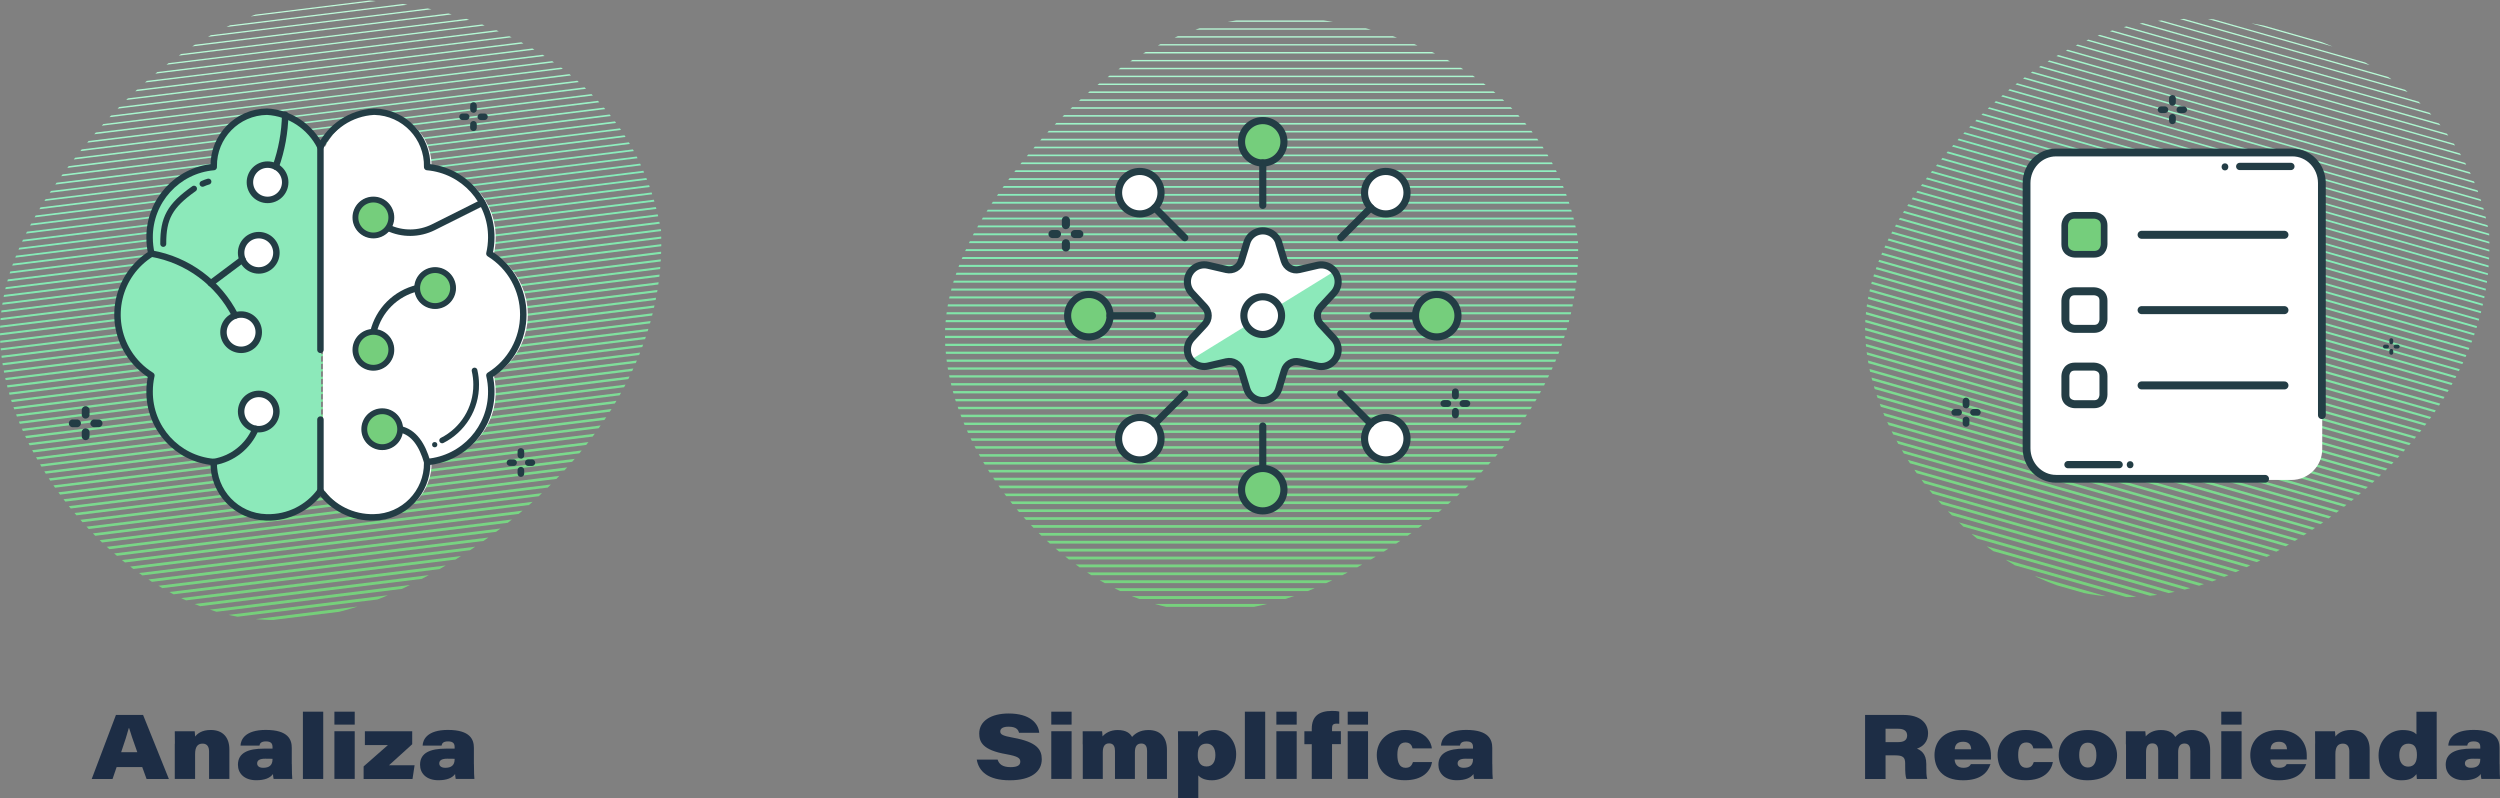 <?xml version="1.0" encoding="UTF-8"?><svg id="Layer_2" xmlns="http://www.w3.org/2000/svg" xmlns:xlink="http://www.w3.org/1999/xlink" viewBox="0 0 494.47 157.85"><rect x="0" y="0" width="494.47" height="157.85" fill="#808080" stroke="none"/><defs><style>.cls-1{stroke-width:1.41px;}.cls-1,.cls-2,.cls-3,.cls-4,.cls-5,.cls-6,.cls-7,.cls-8,.cls-9,.cls-10,.cls-11,.cls-12,.cls-13,.cls-14,.cls-15,.cls-16,.cls-17,.cls-18,.cls-19,.cls-20,.cls-21,.cls-22,.cls-23,.cls-24,.cls-25,.cls-26,.cls-27,.cls-28,.cls-29,.cls-30,.cls-31,.cls-32,.cls-33,.cls-34,.cls-35,.cls-36,.cls-37,.cls-38,.cls-39,.cls-40,.cls-41,.cls-42,.cls-43,.cls-44,.cls-45,.cls-46,.cls-47,.cls-48,.cls-49,.cls-50,.cls-51,.cls-52,.cls-53,.cls-54,.cls-55,.cls-56,.cls-57,.cls-58,.cls-59,.cls-60,.cls-61,.cls-62,.cls-63,.cls-64,.cls-65,.cls-66,.cls-67,.cls-68,.cls-69,.cls-70,.cls-71,.cls-72,.cls-73,.cls-74,.cls-75,.cls-76,.cls-77,.cls-78,.cls-79,.cls-80,.cls-81,.cls-82,.cls-83,.cls-84,.cls-85,.cls-86,.cls-87,.cls-88,.cls-89,.cls-90,.cls-91,.cls-92,.cls-93,.cls-94,.cls-95,.cls-96,.cls-97,.cls-98,.cls-99,.cls-100,.cls-101,.cls-102,.cls-103,.cls-104,.cls-105,.cls-106,.cls-107,.cls-108,.cls-109,.cls-110,.cls-111,.cls-112,.cls-113,.cls-114,.cls-115,.cls-116,.cls-117,.cls-118,.cls-119,.cls-120,.cls-121,.cls-122,.cls-123,.cls-124,.cls-125,.cls-126,.cls-127,.cls-128,.cls-129,.cls-130,.cls-131,.cls-132,.cls-133,.cls-134,.cls-135,.cls-136,.cls-137,.cls-138,.cls-139,.cls-140,.cls-141,.cls-142,.cls-143,.cls-144,.cls-145,.cls-146,.cls-147,.cls-148,.cls-149,.cls-150,.cls-151,.cls-152,.cls-153,.cls-154,.cls-155,.cls-156,.cls-157,.cls-158,.cls-159,.cls-160,.cls-161,.cls-162,.cls-163,.cls-164,.cls-165,.cls-166,.cls-167,.cls-168,.cls-169,.cls-170,.cls-171,.cls-172,.cls-173,.cls-174,.cls-175,.cls-176,.cls-177,.cls-178,.cls-179,.cls-180,.cls-181,.cls-182,.cls-183,.cls-184,.cls-185,.cls-186,.cls-187,.cls-188,.cls-189,.cls-190,.cls-191,.cls-192,.cls-193,.cls-194,.cls-195,.cls-196,.cls-197,.cls-198,.cls-199,.cls-200,.cls-201,.cls-202,.cls-203,.cls-204,.cls-205,.cls-206,.cls-207,.cls-208,.cls-209,.cls-210,.cls-211,.cls-212,.cls-213,.cls-214,.cls-215,.cls-216,.cls-217,.cls-218,.cls-219,.cls-220,.cls-221,.cls-222,.cls-223,.cls-224,.cls-225,.cls-226,.cls-227,.cls-228,.cls-229,.cls-230,.cls-231,.cls-232,.cls-233,.cls-234,.cls-235,.cls-236,.cls-237,.cls-238,.cls-239,.cls-240,.cls-241,.cls-242,.cls-243,.cls-244,.cls-245,.cls-246,.cls-247,.cls-248,.cls-249,.cls-250,.cls-251,.cls-252,.cls-253,.cls-254{fill:none;}.cls-1,.cls-39,.cls-45,.cls-255,.cls-256,.cls-78,.cls-92,.cls-112,.cls-257,.cls-227{stroke:#233d45;}.cls-1,.cls-39,.cls-45,.cls-78,.cls-92,.cls-112,.cls-227{stroke-linecap:round;stroke-linejoin:round;}.cls-2{stroke-width:.37px;}.cls-2,.cls-3,.cls-4,.cls-5,.cls-6,.cls-7,.cls-8,.cls-9,.cls-10,.cls-11,.cls-12,.cls-13,.cls-14,.cls-15,.cls-16,.cls-17,.cls-18,.cls-19,.cls-20,.cls-21,.cls-22,.cls-23,.cls-24,.cls-25,.cls-26,.cls-27,.cls-28,.cls-29,.cls-30,.cls-31,.cls-32,.cls-33,.cls-34,.cls-35,.cls-36,.cls-37,.cls-38,.cls-40,.cls-41,.cls-42,.cls-43,.cls-44,.cls-47,.cls-48,.cls-49,.cls-50,.cls-51,.cls-52,.cls-53,.cls-54,.cls-55,.cls-56,.cls-57,.cls-58,.cls-59,.cls-60,.cls-61,.cls-62,.cls-63,.cls-64,.cls-65,.cls-255,.cls-66,.cls-67,.cls-68,.cls-69,.cls-70,.cls-71,.cls-256,.cls-72,.cls-73,.cls-74,.cls-75,.cls-76,.cls-77,.cls-79,.cls-80,.cls-81,.cls-82,.cls-83,.cls-84,.cls-85,.cls-86,.cls-87,.cls-88,.cls-89,.cls-90,.cls-91,.cls-93,.cls-94,.cls-95,.cls-96,.cls-97,.cls-98,.cls-99,.cls-100,.cls-101,.cls-102,.cls-103,.cls-104,.cls-105,.cls-106,.cls-107,.cls-108,.cls-109,.cls-110,.cls-111,.cls-113,.cls-114,.cls-115,.cls-116,.cls-117,.cls-118,.cls-119,.cls-120,.cls-121,.cls-122,.cls-123,.cls-124,.cls-125,.cls-126,.cls-127,.cls-128,.cls-129,.cls-130,.cls-131,.cls-132,.cls-133,.cls-134,.cls-135,.cls-136,.cls-137,.cls-138,.cls-139,.cls-140,.cls-141,.cls-142,.cls-143,.cls-144,.cls-145,.cls-146,.cls-147,.cls-148,.cls-149,.cls-150,.cls-151,.cls-152,.cls-153,.cls-154,.cls-155,.cls-156,.cls-157,.cls-158,.cls-159,.cls-160,.cls-161,.cls-162,.cls-163,.cls-164,.cls-165,.cls-166,.cls-167,.cls-168,.cls-169,.cls-170,.cls-171,.cls-172,.cls-173,.cls-174,.cls-175,.cls-176,.cls-177,.cls-178,.cls-179,.cls-180,.cls-181,.cls-182,.cls-183,.cls-184,.cls-185,.cls-186,.cls-187,.cls-188,.cls-189,.cls-190,.cls-191,.cls-192,.cls-193,.cls-194,.cls-195,.cls-196,.cls-197,.cls-198,.cls-199,.cls-200,.cls-201,.cls-202,.cls-203,.cls-204,.cls-205,.cls-206,.cls-207,.cls-208,.cls-209,.cls-257,.cls-210,.cls-211,.cls-212,.cls-213,.cls-214,.cls-215,.cls-216,.cls-217,.cls-218,.cls-219,.cls-220,.cls-221,.cls-222,.cls-223,.cls-224,.cls-225,.cls-226,.cls-228,.cls-229,.cls-230,.cls-231,.cls-232,.cls-233,.cls-234,.cls-235,.cls-236,.cls-237,.cls-238,.cls-239,.cls-240,.cls-241,.cls-242,.cls-243,.cls-244,.cls-245,.cls-246,.cls-247,.cls-248,.cls-249,.cls-250,.cls-251,.cls-252,.cls-253,.cls-254{stroke-miterlimit:10;}.cls-2,.cls-74,.cls-113{stroke:#85ecb7;}.cls-3{stroke-width:.39px;}.cls-3,.cls-106,.cls-151{stroke:#83e9b1;}.cls-4{stroke-width:.54px;}.cls-4,.cls-30,.cls-36{stroke:#79d585;}.cls-5{stroke-width:.38px;}.cls-5,.cls-109,.cls-142{stroke:#84eab3;}.cls-6{stroke-width:.39px;}.cls-6,.cls-49,.cls-148{stroke:#83e8b0;}.cls-7{stroke-width:.39px;}.cls-7,.cls-9,.cls-141{stroke:#83e9b2;}.cls-8{stroke-width:.38px;}.cls-8,.cls-99,.cls-114{stroke:#84eab5;}.cls-9{stroke-width:.39px;}.cls-10{stroke-width:.52px;}.cls-10,.cls-125,.cls-138{stroke:#7ad789;}.cls-11{stroke-width:.52px;}.cls-11,.cls-118,.cls-135{stroke:#7ad78a;}.cls-12{stroke-width:.27px;}.cls-12,.cls-31,.cls-42{stroke:#b3f9d4;}.cls-13{stroke-width:.56px;}.cls-13,.cls-28,.cls-43{stroke:#77d280;}.cls-14{stroke-width:.56px;}.cls-14,.cls-25,.cls-187{stroke:#77d27f;}.cls-15{stroke-width:.28px;}.cls-15,.cls-20,.cls-26{stroke:#aff7d1;}.cls-16{stroke-width:.56px;}.cls-16,.cls-35,.cls-38{stroke:#78d483;}.cls-17{stroke-width:.28px;}.cls-17,.cls-34,.cls-160{stroke:#b1f8d3;}.cls-18{stroke-width:.56px;}.cls-18,.cls-41,.cls-171{stroke:#78d382;}.cls-19{stroke-width:.26px;}.cls-19,.cls-136,.cls-139{stroke:#b8fad6;}.cls-20{stroke-width:.28px;}.cls-21{stroke-width:.54px;}.cls-21,.cls-117,.cls-120{stroke:#79d687;}.cls-22{stroke-width:.56px;}.cls-22,.cls-44,.cls-172{stroke:#78d381;}.cls-23{stroke-width:.28px;}.cls-23,.cls-29,.cls-185{stroke:#adf7d0;}.cls-24{stroke-width:.57px;}.cls-24,.cls-162,.cls-170{stroke:#77d17e;}.cls-25{stroke-width:.56px;}.cls-26{stroke-width:.28px;}.cls-27{stroke-width:.57px;}.cls-27,.cls-173,.cls-186{stroke:#77d17d;}.cls-28{stroke-width:.57px;}.cls-29{stroke-width:.28px;}.cls-30{stroke-width:.54px;}.cls-31{stroke-width:.27px;}.cls-32{stroke-width:.54px;}.cls-32,.cls-122,.cls-123{stroke:#79d686;}.cls-33{stroke-width:.54px;}.cls-33,.cls-37,.cls-153{stroke:#79d584;}.cls-34{stroke-width:.27px;}.cls-35{stroke-width:.55px;}.cls-36{stroke-width:.55px;}.cls-37{stroke-width:.55px;}.cls-38{stroke-width:.55px;}.cls-39{stroke-width:1.44px;}.cls-40{stroke-width:.52px;}.cls-40,.cls-130,.cls-133{stroke:#7bd98c;}.cls-41{stroke-width:.55px;}.cls-42{stroke-width:.27px;}.cls-43{stroke-width:.56px;}.cls-44{stroke-width:.56px;}.cls-258{clip-path:url(#clippath);}.cls-45{stroke-width:1.28px;}.cls-46,.cls-259,.cls-260,.cls-261,.cls-262{stroke-width:0px;}.cls-47{stroke-width:.42px;}.cls-47,.cls-54,.cls-69{stroke:#81e5a8;}.cls-48{stroke-width:.42px;}.cls-48,.cls-55,.cls-57{stroke:#81e5a9;}.cls-49{stroke-width:.4px;}.cls-50{stroke-width:.33px;}.cls-50,.cls-71,.cls-216{stroke:#92f0c1;}.cls-51{stroke-width:.42px;}.cls-51,.cls-68,.cls-206{stroke:#81e4a7;}.cls-52{stroke-width:.41px;}.cls-52,.cls-126,.cls-143{stroke:#82e7ac;}.cls-53{stroke-width:.41px;}.cls-53,.cls-56,.cls-226{stroke:#82e6ab;}.cls-54{stroke-width:.42px;}.cls-55{stroke-width:.41px;}.cls-56{stroke-width:.42px;}.cls-57{stroke-width:.41px;}.cls-58{stroke-width:.4px;}.cls-58,.cls-144,.cls-152{stroke:#82e7ad;}.cls-59{stroke-width:.43px;}.cls-59,.cls-61,.cls-67{stroke:#81e4a5;}.cls-60{stroke-width:.43px;}.cls-60,.cls-63,.cls-204{stroke:#80e3a3;}.cls-61{stroke-width:.44px;}.cls-62{stroke-width:.43px;}.cls-62,.cls-65,.cls-205{stroke:#80e3a4;}.cls-63{stroke-width:.44px;}.cls-64{stroke-width:.45px;}.cls-64,.cls-91,.cls-196{stroke:#7fe09e;}.cls-65{stroke-width:.44px;}.cls-255{stroke-width:1.05px;}.cls-255,.cls-256,.cls-257{fill:#75ce7c;}.cls-66{stroke-width:.44px;}.cls-66,.cls-83,.cls-203{stroke:#80e2a2;}.cls-67{stroke-width:.43px;}.cls-68{stroke-width:.43px;}.cls-69{stroke-width:.42px;}.cls-70{stroke-width:.32px;}.cls-70,.cls-79,.cls-88{stroke:#9bf2c6;}.cls-71{stroke-width:.33px;}.cls-256{stroke-width:1.03px;}.cls-72{stroke-width:.33px;}.cls-72,.cls-75,.cls-87{stroke:#99f2c5;}.cls-73{stroke-width:.33px;}.cls-73,.cls-80,.cls-214{stroke:#94f1c2;}.cls-74{stroke-width:.37px;}.cls-75{stroke-width:.32px;}.cls-76{stroke-width:.32px;}.cls-76,.cls-81,.cls-188{stroke:#96f1c4;}.cls-77{stroke-width:.32px;}.cls-77,.cls-183,.cls-191{stroke:#9df3c7;}.cls-78{stroke-width:1.13px;}.cls-79{stroke-width:.32px;}.cls-80{stroke-width:.33px;}.cls-81{stroke-width:.33px;}.cls-82{stroke-width:.46px;}.cls-82,.cls-166,.cls-219{stroke:#7fdf9b;}.cls-83{stroke-width:.45px;}.cls-84{stroke-width:.47px;}.cls-84,.cls-86,.cls-234{stroke:#7fdf9a;}.cls-85{stroke-width:.23px;}.cls-85,.cls-229{stroke:#c5ffde;}.cls-86{stroke-width:.47px;}.cls-87{stroke-width:.32px;}.cls-88{stroke-width:.32px;}.cls-89{stroke-width:.48px;}.cls-89,.cls-121,.cls-249{stroke:#7ddc94;}.cls-90{stroke-width:.46px;}.cls-90,.cls-201,.cls-221{stroke:#7fe09d;}.cls-91{stroke-width:.46px;}.cls-92{stroke-width:1.18px;}.cls-93{stroke-width:.45px;}.cls-93,.cls-197,.cls-200{stroke:#80e19f;}.cls-94{stroke-width:.35px;}.cls-94,.cls-101,.cls-211{stroke:#8bedbd;}.cls-95{stroke-width:.36px;}.cls-95,.cls-110,.cls-115{stroke:#85ecb8;}.cls-96{stroke-width:.36px;}.cls-96,.cls-104,.cls-105{stroke:#89edbc;}.cls-97{stroke-width:.36px;}.cls-97,.cls-102,.cls-212{stroke:#87ecbb;}.cls-98{stroke-width:.37px;}.cls-98,.cls-107,.cls-111{stroke:#85ebb6;}.cls-99{stroke-width:.38px;}.cls-263{clip-path:url(#clippath-1);}.cls-264{clip-path:url(#clippath-2);}.cls-100{stroke-width:.36px;}.cls-100,.cls-103,.cls-108{stroke:#85ecba;}.cls-101{stroke-width:.35px;}.cls-102{stroke-width:.35px;}.cls-103{stroke-width:.36px;}.cls-104{stroke-width:.35px;}.cls-105{stroke-width:.35px;}.cls-106{stroke-width:.39px;}.cls-107{stroke-width:.38px;}.cls-108{stroke-width:.36px;}.cls-109{stroke-width:.38px;}.cls-110{stroke-width:.37px;}.cls-111{stroke-width:.37px;}.cls-112{stroke-width:1.58px;}.cls-113{stroke-width:.37px;}.cls-114{stroke-width:.37px;}.cls-115{stroke-width:.36px;}.cls-116{stroke-width:.25px;}.cls-116,.cls-128,.cls-132{stroke:#bafad8;}.cls-117{stroke-width:.53px;}.cls-118{stroke-width:.53px;}.cls-119{stroke-width:.26px;}.cls-119,.cls-124,.cls-245{stroke:#b5f9d5;}.cls-120{stroke-width:.53px;}.cls-121{stroke-width:.49px;}.cls-122{stroke-width:.53px;}.cls-123{stroke-width:.53px;}.cls-124{stroke-width:.27px;}.cls-125{stroke-width:.53px;}.cls-126{stroke-width:.41px;}.cls-127{stroke-width:.51px;}.cls-127,.cls-243,.cls-246{stroke:#7cda8f;}.cls-128{stroke-width:.26px;}.cls-129{stroke-width:.51px;}.cls-129,.cls-131,.cls-244{stroke:#7bd98e;}.cls-130{stroke-width:.51px;}.cls-131{stroke-width:.52px;}.cls-132{stroke-width:.26px;}.cls-133{stroke-width:.51px;}.cls-134{stroke-width:.52px;}.cls-134,.cls-137,.cls-140{stroke:#7bd88b;}.cls-135{stroke-width:.52px;}.cls-136{stroke-width:.26px;}.cls-137{stroke-width:.52px;}.cls-138{stroke-width:.53px;}.cls-139{stroke-width:.26px;}.cls-140{stroke-width:.53px;}.cls-141{stroke-width:.38px;}.cls-142{stroke-width:.38px;}.cls-143{stroke-width:.4px;}.cls-144{stroke-width:.41px;}.cls-145{stroke-width:.4px;}.cls-145,.cls-149,.cls-150{stroke:#83e8ae;}.cls-146{stroke-width:.51px;}.cls-146,.cls-228,.cls-247{stroke:#7cda90;}.cls-147{stroke-width:.25px;}.cls-147,.cls-237,.cls-241{stroke:#bcfbd9;}.cls-148{stroke-width:.39px;}.cls-149{stroke-width:.4px;}.cls-150{stroke-width:.4px;}.cls-151{stroke-width:.4px;}.cls-152{stroke-width:.4px;}.cls-153{stroke-width:.55px;}.cls-154{stroke-width:.28px;}.cls-154,.cls-168,.cls-177{stroke:#aaf6cf;}.cls-155{stroke-width:.59px;}.cls-155,.cls-175,.cls-179{stroke:#76d07a;}.cls-156{stroke-width:.29px;}.cls-156,.cls-176,.cls-180{stroke:#a8f6ce;}.cls-157{stroke-width:.29px;}.cls-157,.cls-159,.cls-161{stroke:#a7f5cc;}.cls-158{stroke-width:.59px;}.cls-158,.cls-167,.cls-174{stroke:#76d07c;}.cls-159{stroke-width:.3px;}.cls-160{stroke-width:.27px;}.cls-161{stroke-width:.29px;}.cls-162{stroke-width:.57px;}.cls-163{stroke-width:.6px;}.cls-163,.cls-178,.cls-192{stroke:#75cf79;}.cls-164{stroke-width:.3px;}.cls-164,.cls-169,.cls-189{stroke:#a4f5cb;}.cls-165{stroke-width:.47px;}.cls-165,.cls-231,.cls-240{stroke:#7ede99;}.cls-166{stroke-width:.47px;}.cls-167{stroke-width:.58px;}.cls-168{stroke-width:.29px;}.cls-169{stroke-width:.3px;}.cls-170{stroke-width:.58px;}.cls-171{stroke-width:.55px;}.cls-172{stroke-width:.55px;}.cls-173{stroke-width:.58px;}.cls-174{stroke-width:.58px;}.cls-175{stroke-width:.58px;}.cls-176{stroke-width:.29px;}.cls-177{stroke-width:.29px;}.cls-178{stroke-width:.59px;}.cls-179{stroke-width:.58px;}.cls-180{stroke-width:.29px;}.cls-181{stroke-width:.31px;}.cls-181,.cls-182,.cls-184{stroke:#9ff3c9;}.cls-182{stroke-width:.31px;}.cls-183{stroke-width:.31px;}.cls-184{stroke-width:.31px;}.cls-185{stroke-width:.29px;}.cls-186{stroke-width:.57px;}.cls-187{stroke-width:.57px;}.cls-188{stroke-width:.33px;}.cls-189{stroke-width:.3px;}.cls-190{stroke-width:.3px;}.cls-190,.cls-193,.cls-194{stroke:#a2f4ca;}.cls-191{stroke-width:.31px;}.cls-192{stroke-width:.58px;}.cls-193{stroke-width:.31px;}.cls-194{stroke-width:.3px;}.cls-195{stroke-width:.44px;}.cls-195,.cls-198,.cls-202{stroke:#80e2a0;}.cls-196{stroke-width:.45px;}.cls-197{stroke-width:.45px;}.cls-198{stroke-width:.45px;}.cls-199{stroke-width:.24px;}.cls-199,.cls-225{stroke:#c1fcdb;}.cls-200{stroke-width:.45px;}.cls-201{stroke-width:.45px;}.cls-202{stroke-width:.44px;}.cls-203{stroke-width:.44px;}.cls-204{stroke-width:.44px;}.cls-205{stroke-width:.43px;}.cls-206{stroke-width:.43px;}.cls-207{stroke-width:.34px;}.cls-207,.cls-210,.cls-213{stroke:#90f0c0;}.cls-208{stroke-width:.35px;}.cls-208,.cls-209,.cls-215{stroke:#8eefbf;}.cls-209{stroke-width:.34px;}.cls-257{stroke-width:1.07px;}.cls-210{stroke-width:.34px;}.cls-211{stroke-width:.35px;}.cls-212{stroke-width:.36px;}.cls-213{stroke-width:.33px;}.cls-214{stroke-width:.33px;}.cls-215{stroke-width:.34px;}.cls-216{stroke-width:.34px;}.cls-217{stroke-width:.48px;}.cls-217,.cls-222,.cls-232{stroke:#7ede98;}.cls-218{stroke-width:.48px;}.cls-218,.cls-220,.cls-230{stroke:#7ddd96;}.cls-219{stroke-width:.46px;}.cls-220{stroke-width:.48px;}.cls-221{stroke-width:.46px;}.cls-222{stroke-width:.48px;}.cls-223{stroke-width:.48px;}.cls-223,.cls-224,.cls-253{stroke:#7ddc95;}.cls-224{stroke-width:.48px;}.cls-225{stroke-width:.24px;}.cls-226{stroke-width:.41px;}.cls-227{stroke-width:1.54px;}.cls-228{stroke-width:.5px;}.cls-229{stroke-width:.24px;}.cls-230{stroke-width:.49px;}.cls-259{fill:#1d2d45;}.cls-260{fill:#233d45;}.cls-261{fill:#8ce9ba;}.cls-262{fill:#fff;}.cls-231{stroke-width:.47px;}.cls-232{stroke-width:.47px;}.cls-233{stroke-width:.24px;}.cls-233,.cls-235{stroke:#c3fcdd;}.cls-234{stroke-width:.47px;}.cls-235{stroke-width:.24px;}.cls-236{stroke-width:.49px;}.cls-236,.cls-239,.cls-248{stroke:#7cdb91;}.cls-237{stroke-width:.25px;}.cls-238{stroke-width:.25px;}.cls-238,.cls-252,.cls-254{stroke:#befbda;}.cls-239{stroke-width:.5px;}.cls-240{stroke-width:.48px;}.cls-241{stroke-width:.25px;}.cls-242{stroke-width:.5px;}.cls-242,.cls-250,.cls-251{stroke:#7cdb93;}.cls-243{stroke-width:.51px;}.cls-244{stroke-width:.51px;}.cls-245{stroke-width:.26px;}.cls-246{stroke-width:.5px;}.cls-247{stroke-width:.5px;}.cls-248{stroke-width:.5px;}.cls-249{stroke-width:.49px;}.cls-250{stroke-width:.49px;}.cls-251{stroke-width:.49px;}.cls-252{stroke-width:.25px;}.cls-253{stroke-width:.49px;}.cls-254{stroke-width:.25px;}</style><clipPath id="clippath"><path class="cls-46" d="m130.74,45.56C123.55,4.22,74.18-6.12,49.84,3.15c-14.63,5.57-26.42,16.81-35.92,29.25C6.09,42.69-.7,54.86.06,67.89c1.37,23.5,23.73,49.94,46.93,54.09,11.19,2,22.76-.77,32.91-5.69,26.76-12.97,52.24-38.64,50.84-70.73"/></clipPath><clipPath id="clippath-1"><path class="cls-46" d="m312.08,47.11c-6.89-39.58-54.16-49.48-77.46-40.61-14.01,5.34-25.3,16.09-34.39,28.01-7.5,9.85-14,21.5-13.27,33.97,1.31,22.5,22.72,47.81,44.94,51.79,10.72,1.91,21.79-.74,31.51-5.45,25.62-12.42,50.02-37,48.68-67.72"/></clipPath><clipPath id="clippath-2"><path class="cls-46" d="m492.33,46.21c-6.79-38.56-53.4-48.21-76.38-39.56-13.81,5.2-24.94,15.68-33.91,27.29-7.4,9.6-13.81,20.95-13.09,33.1,1.3,21.93,22.4,46.59,44.31,50.46,10.57,1.86,21.48-.72,31.07-5.31,25.27-12.1,49.32-36.05,48-65.98"/></clipPath></defs><g id="Layer_1-2"><g class="cls-258"><line class="cls-178" x1="-4.92" y1="129.59" x2="152.46" y2="110.18"/><line class="cls-179" x1="-5.11" y1="128.11" x2="152.28" y2="108.71"/><line class="cls-174" x1="-5.29" y1="126.64" x2="152.1" y2="107.23"/><line class="cls-186" x1="-5.47" y1="125.17" x2="151.92" y2="105.76"/><line class="cls-162" x1="-5.65" y1="123.69" x2="151.74" y2="104.29"/><line class="cls-25" x1="-5.83" y1="122.22" x2="151.55" y2="102.81"/><line class="cls-13" x1="-6.01" y1="120.74" x2="151.37" y2="101.34"/><line class="cls-44" x1="-6.2" y1="119.27" x2="151.19" y2="99.86"/><line class="cls-171" x1="-6.38" y1="117.79" x2="151.01" y2="98.39"/><line class="cls-35" x1="-6.56" y1="116.32" x2="150.83" y2="96.91"/><line class="cls-37" x1="-6.74" y1="114.85" x2="150.65" y2="95.44"/><line class="cls-30" x1="-6.92" y1="113.37" x2="150.46" y2="93.96"/><line class="cls-122" x1="-7.11" y1="111.9" x2="150.28" y2="92.49"/><line class="cls-117" x1="-7.29" y1="110.42" x2="150.1" y2="91.02"/><line class="cls-138" x1="-7.47" y1="108.95" x2="149.92" y2="89.54"/><line class="cls-11" x1="-7.65" y1="107.48" x2="149.74" y2="88.07"/><line class="cls-137" x1="-7.83" y1="106" x2="149.55" y2="86.59"/><line class="cls-133" x1="-8.01" y1="104.52" x2="149.37" y2="85.12"/><line class="cls-129" x1="-8.2" y1="103.05" x2="149.19" y2="83.64"/><line class="cls-243" x1="-8.38" y1="101.58" x2="149.01" y2="82.17"/><line class="cls-247" x1="-8.56" y1="100.1" x2="148.83" y2="80.7"/><line class="cls-239" x1="-8.74" y1="98.63" x2="148.65" y2="79.22"/><line class="cls-251" x1="-8.92" y1="97.15" x2="148.46" y2="77.75"/><line class="cls-249" x1="-9.1" y1="95.68" x2="148.28" y2="76.27"/><line class="cls-224" x1="-9.29" y1="94.21" x2="148.1" y2="74.8"/><line class="cls-220" x1="-9.47" y1="92.73" x2="147.92" y2="73.33"/><line class="cls-217" x1="-9.65" y1="91.25" x2="147.74" y2="71.85"/><line class="cls-231" x1="-9.83" y1="89.78" x2="147.56" y2="70.37"/><line class="cls-86" x1="-10.01" y1="88.31" x2="147.37" y2="68.9"/><line class="cls-82" x1="-10.2" y1="86.83" x2="147.19" y2="67.43"/><line class="cls-90" x1="-10.38" y1="85.36" x2="147.01" y2="65.95"/><line class="cls-64" x1="-10.56" y1="83.88" x2="146.83" y2="64.48"/><line class="cls-197" x1="-10.74" y1="82.41" x2="146.65" y2="63"/><line class="cls-195" x1="-10.92" y1="80.94" x2="146.46" y2="61.53"/><line class="cls-203" x1="-11.1" y1="79.46" x2="146.28" y2="60.06"/><line class="cls-63" x1="-11.29" y1="77.99" x2="146.1" y2="58.58"/><line class="cls-62" x1="-11.47" y1="76.52" x2="145.92" y2="57.11"/><line class="cls-59" x1="-11.65" y1="75.04" x2="145.74" y2="55.63"/><line class="cls-68" x1="-11.83" y1="73.56" x2="145.56" y2="54.16"/><line class="cls-47" x1="-12.01" y1="72.09" x2="145.37" y2="52.68"/><line class="cls-57" x1="-12.2" y1="70.62" x2="145.19" y2="51.21"/><line class="cls-53" x1="-12.38" y1="69.14" x2="145.01" y2="49.74"/><line class="cls-126" x1="-12.56" y1="67.67" x2="144.83" y2="48.26"/><line class="cls-152" x1="-12.74" y1="66.19" x2="144.65" y2="46.79"/><line class="cls-149" x1="-12.92" y1="64.72" x2="144.47" y2="45.31"/><line class="cls-148" x1="-13.1" y1="63.25" x2="144.28" y2="43.84"/><line class="cls-106" x1="-13.29" y1="61.77" x2="144.1" y2="42.37"/><line class="cls-9" x1="-13.47" y1="60.29" x2="143.92" y2="40.89"/><line class="cls-5" x1="-13.65" y1="58.82" x2="143.74" y2="39.41"/><line class="cls-99" x1="-13.83" y1="57.35" x2="143.56" y2="37.94"/><line class="cls-98" x1="-14.01" y1="55.87" x2="143.37" y2="36.47"/><line class="cls-2" x1="-14.19" y1="54.4" x2="143.19" y2="34.99"/><line class="cls-115" x1="-14.38" y1="52.92" x2="143.01" y2="33.52"/><line class="cls-100" x1="-14.56" y1="51.45" x2="142.83" y2="32.04"/><line class="cls-212" x1="-14.74" y1="49.98" x2="142.65" y2="30.57"/><line class="cls-104" x1="-14.92" y1="48.5" x2="142.47" y2="29.1"/><line class="cls-101" x1="-15.1" y1="47.03" x2="142.28" y2="27.62"/><line class="cls-209" x1="-15.29" y1="45.55" x2="142.1" y2="26.14"/><line class="cls-207" x1="-15.47" y1="44.08" x2="141.92" y2="24.67"/><line class="cls-50" x1="-15.65" y1="42.6" x2="141.74" y2="23.2"/><line class="cls-73" x1="-15.83" y1="41.13" x2="141.56" y2="21.72"/><line class="cls-81" x1="-16.01" y1="39.66" x2="141.37" y2="20.25"/><line class="cls-75" x1="-16.19" y1="38.18" x2="141.19" y2="18.77"/><line class="cls-88" x1="-16.38" y1="36.71" x2="141.01" y2="17.3"/><line class="cls-183" x1="-16.56" y1="35.23" x2="140.83" y2="15.83"/><line class="cls-181" x1="-16.74" y1="33.76" x2="140.65" y2="14.35"/><line class="cls-190" x1="-16.92" y1="32.28" x2="140.47" y2="12.88"/><line class="cls-164" x1="-17.1" y1="30.81" x2="140.28" y2="11.4"/><line class="cls-157" x1="-17.29" y1="29.33" x2="140.1" y2="9.93"/><line class="cls-176" x1="-17.47" y1="27.86" x2="139.92" y2="8.45"/><line class="cls-168" x1="-17.65" y1="26.39" x2="139.74" y2="6.98"/><line class="cls-23" x1="-17.83" y1="24.91" x2="139.56" y2="5.51"/><line class="cls-15" x1="-18.01" y1="23.44" x2="139.38" y2="4.03"/><line class="cls-34" x1="-18.19" y1="21.96" x2="139.19" y2="2.56"/><line class="cls-31" x1="-18.38" y1="20.49" x2="139.01" y2="1.08"/><line class="cls-119" x1="-18.56" y1="19.02" x2="138.83" y2="-.39"/><line class="cls-136" x1="-18.74" y1="17.54" x2="138.65" y2="-1.86"/><line class="cls-128" x1="-18.92" y1="16.07" x2="138.47" y2="-3.34"/><line class="cls-237" x1="-19.1" y1="14.59" x2="138.28" y2="-4.82"/><line class="cls-254" x1="-19.28" y1="13.12" x2="138.1" y2="-6.29"/><line class="cls-199" x1="-19.47" y1="11.64" x2="137.92" y2="-7.76"/><line class="cls-235" x1="-19.65" y1="10.17" x2="137.74" y2="-9.24"/><line class="cls-229" x1="-19.83" y1="8.7" x2="137.56" y2="-10.71"/></g><path class="cls-261" d="m63.5,28.5c-.13.23-.26.47-.38.71-2.01-4.05-6.04-6.72-10.56-6.98-5.9.07-10.62,4.91-10.55,10.81,0,.05,0,.09,0,.14-7.23.64-12.75,6.73-12.68,13.99,0,1.06.12,2.11.35,3.14-6.65,4.13-8.7,12.88-4.57,19.53,1.15,1.85,2.71,3.41,4.57,4.57-.23,1.03-.35,2.08-.35,3.14-.07,7.25,5.45,13.34,12.68,13.97-.15,5.9,4.51,10.8,10.41,10.95.05,0,.09,0,.14,0,4.17.1,8.11-1.86,10.56-5.23.12.17.25.33.38.5V28.5Z"/><path class="cls-262" d="m63.87,28.36c.13.23.26.47.38.71,2.01-4.05,6.04-6.72,10.56-6.98,5.9.07,10.62,4.91,10.55,10.81,0,.05,0,.09,0,.14,7.23.64,12.75,6.73,12.68,13.99,0,1.06-.12,2.11-.35,3.14,6.65,4.13,8.7,12.88,4.57,19.53-1.15,1.85-2.71,3.41-4.57,4.57.23,1.03.35,2.08.35,3.14.07,7.25-5.45,13.34-12.68,13.97.15,5.9-4.51,10.8-10.41,10.95-.05,0-.09,0-.14,0-4.17.1-8.11-1.86-10.56-5.23-.12.17-.25.33-.38.5V28.36Z"/><path class="cls-262" d="m49.43,36.05c0,1.93,1.56,3.49,3.49,3.49s3.49-1.56,3.49-3.49-1.56-3.49-3.49-3.49-3.49,1.56-3.49,3.49Z"/><path class="cls-262" d="m47.69,50c0,1.93,1.56,3.49,3.49,3.49s3.49-1.56,3.49-3.49h0c0-1.93-1.56-3.49-3.49-3.49s-3.49,1.56-3.49,3.49Z"/><path class="cls-262" d="m44.2,65.7c0,1.93,1.56,3.49,3.49,3.49,1.93,0,3.49-1.56,3.49-3.49h0c0-1.93-1.56-3.49-3.49-3.49s-3.49,1.56-3.49,3.49Z"/><path class="cls-262" d="m47.69,81.4c0,1.93,1.56,3.49,3.49,3.49s3.49-1.56,3.49-3.49-1.56-3.49-3.49-3.49-3.49,1.56-3.49,3.49Z"/><path class="cls-45" d="m42.28,91.38c3.7-.62,6.82-3.09,8.27-6.55"/><path class="cls-45" d="m29.97,50.16c7.14,1.25,13.27,5.79,16.55,12.25"/><path class="cls-45" d="m41.7,56.03l6.26-4.69"/><path class="cls-45" d="m56.41,22.69c-.07,3.5-.7,6.96-1.87,10.26"/><path class="cls-45" d="m49.43,36.05c0,1.93,1.56,3.49,3.49,3.49s3.49-1.56,3.49-3.49-1.56-3.49-3.49-3.49-3.49,1.56-3.49,3.49Z"/><path class="cls-45" d="m70.36,43.02c0,1.93,1.56,3.49,3.49,3.49s3.49-1.56,3.49-3.49-1.56-3.49-3.49-3.49-3.49,1.56-3.49,3.49Z"/><path class="cls-45" d="m82.57,56.98c0,1.93,1.56,3.49,3.49,3.49,1.93,0,3.49-1.56,3.49-3.49h0c0-1.93-1.56-3.5-3.49-3.5s-3.49,1.56-3.49,3.49h0Z"/><path class="cls-45" d="m70.36,69.19c0,1.93,1.56,3.49,3.49,3.49s3.49-1.56,3.49-3.49h0c0-1.93-1.56-3.49-3.49-3.49s-3.49,1.56-3.49,3.49Z"/><path class="cls-45" d="m47.69,50c0,1.93,1.56,3.49,3.49,3.49s3.49-1.56,3.49-3.49h0c0-1.93-1.56-3.49-3.49-3.49s-3.49,1.56-3.49,3.49Z"/><path class="cls-45" d="m44.2,65.7c0,1.93,1.56,3.49,3.49,3.49,1.93,0,3.49-1.56,3.49-3.49h0c0-1.93-1.56-3.49-3.49-3.49s-3.49,1.56-3.49,3.49Z"/><path class="cls-45" d="m103.5,62.21c.01-4.91-2.52-9.47-6.7-12.05.24-1.03.36-2.08.37-3.14.07-7.25-5.45-13.34-12.68-13.98.15-5.9-4.51-10.8-10.41-10.95-.05,0-.09,0-.14,0-4.52.26-8.55,2.92-10.56,6.98-2.01-4.05-6.04-6.72-10.56-6.98-5.9.07-10.62,4.91-10.55,10.81,0,.05,0,.09,0,.14-7.23.64-12.75,6.73-12.68,13.99,0,1.06.12,2.11.35,3.14-6.65,4.13-8.7,12.88-4.57,19.53,1.15,1.85,2.71,3.41,4.57,4.57-.23,1.03-.35,2.08-.35,3.14-.07,7.25,5.45,13.34,12.68,13.97-.15,5.9,4.51,10.8,10.41,10.95.05,0,.09,0,.14,0,4.17.1,8.11-1.86,10.56-5.23,2.44,3.38,6.39,5.33,10.56,5.23,5.9-.07,10.62-4.91,10.55-10.81,0-.05,0-.09,0-.14,7.23-.64,12.75-6.73,12.68-13.99,0-1.06-.13-2.11-.37-3.14,4.18-2.58,6.71-7.14,6.7-12.04Z"/><path class="cls-92" d="m38.37,37.32c-4.82,3.4-6.1,5.84-6.08,10.92"/><path class="cls-92" d="m41.22,35.92c-.38.11-.65.21-1.16.43"/><path class="cls-78" d="m87.45,87.11c4.05-2.05,6.77-6.26,6.73-11.06,0-.93-.11-1.86-.32-2.77"/><path class="cls-45" d="m63.38,29.07v40.12"/><path class="cls-45" d="m63.38,82.99v14.1"/><path class="cls-45" d="m95.39,40.1l-9.67,4.84c-2.83,1.41-6.15,1.45-9,.09"/><path class="cls-45" d="m73.85,65.7c1.03-4.32,4.4-7.69,8.72-8.72"/><path class="cls-45" d="m84.49,91.38c-.96-3.35-2.61-5.93-5.41-6.49"/><path class="cls-45" d="m47.69,81.4c0,1.93,1.56,3.49,3.49,3.49s3.49-1.56,3.49-3.49-1.56-3.49-3.49-3.49-3.49,1.56-3.49,3.49Z"/><path class="cls-45" d="m72.11,84.89c0,1.93,1.56,3.49,3.49,3.49s3.49-1.56,3.49-3.49-1.56-3.49-3.49-3.49-3.49,1.56-3.49,3.49Z"/><path class="cls-256" d="m70.36,43.02c0,1.93,1.56,3.49,3.49,3.49s3.49-1.56,3.49-3.49-1.56-3.49-3.49-3.49-3.49,1.56-3.49,3.49Z"/><path class="cls-256" d="m82.57,56.98c0,1.93,1.56,3.49,3.49,3.49,1.93,0,3.49-1.56,3.49-3.49h0c0-1.93-1.56-3.5-3.49-3.5s-3.49,1.56-3.49,3.49h0Z"/><path class="cls-256" d="m70.36,69.19c0,1.93,1.56,3.49,3.49,3.49s3.49-1.56,3.49-3.49h0c0-1.93-1.56-3.49-3.49-3.49s-3.49,1.56-3.49,3.49Z"/><path class="cls-256" d="m72.11,84.89c0,1.93,1.56,3.49,3.49,3.49s3.49-1.56,3.49-3.49-1.56-3.49-3.49-3.49-3.49,1.56-3.49,3.49Z"/><path class="cls-260" d="m16.94,82.8c-.43,0-.77-.34-.77-.77v-.86c-.03-.43.29-.8.71-.83s.8.29.83.71c0,.04,0,.07,0,.11v.88c0,.42-.35.75-.77.75Z"/><path class="cls-260" d="m19.5,84.5h-.86c-.42,0-.77-.34-.77-.77s.34-.77.77-.77h.86c.42,0,.77.34.77.77s-.34.77-.77.77Z"/><path class="cls-260" d="m16.94,87.06c-.43,0-.77-.34-.77-.77v-.86c.03-.43.4-.75.83-.71.38.03.69.33.71.71v.86c0,.42-.34.77-.77.77Z"/><path class="cls-260" d="m15.24,84.5h-.86c-.42,0-.77-.34-.77-.77s.34-.77.77-.77h.86c.42,0,.77.34.77.77s-.34.77-.77.77Z"/><path class="cls-260" d="m93.65,22.3c-.36,0-.66-.29-.66-.65v-.73c-.03-.36.25-.68.61-.7s.68.25.7.61c0,.03,0,.06,0,.1v.75c0,.36-.3.64-.65.64Z"/><path class="cls-260" d="m95.83,23.75h-.73c-.36,0-.65-.29-.65-.65s.29-.65.65-.65h.73c.36,0,.65.29.65.65s-.29.65-.65.65Z"/><path class="cls-260" d="m93.65,25.92c-.36,0-.66-.29-.66-.65v-.73c.03-.36.34-.63.7-.61.33.02.58.28.61.61v.73c0,.36-.29.65-.65.65Z"/><path class="cls-260" d="m92.21,23.75h-.73c-.36,0-.65-.29-.65-.65s.29-.65.65-.65h.73c.36,0,.65.29.65.65s-.29.65-.65.65Z"/><path class="cls-260" d="m103.03,90.71c-.36,0-.66-.29-.66-.65v-.73c-.03-.36.25-.68.61-.7s.68.25.7.61c0,.03,0,.06,0,.1v.75c0,.36-.3.64-.65.64Z"/><path class="cls-260" d="m105.21,92.16h-.73c-.36,0-.65-.29-.65-.65s.29-.65.65-.65h.73c.36,0,.65.29.65.65s-.29.65-.65.65Z"/><path class="cls-260" d="m103.03,94.33c-.36,0-.66-.29-.66-.65v-.73c.03-.36.34-.63.7-.61.33.02.58.28.61.61v.73c0,.36-.29.65-.65.65Z"/><path class="cls-260" d="m101.59,92.16h-.73c-.36,0-.65-.29-.65-.65s.29-.65.65-.65h.73c.36,0,.65.29.65.65s-.29.65-.65.65Z"/><circle class="cls-260" cx="85.98" cy="87.95" r=".52"/><path class="cls-259" d="m23.07,151.71l-.81,2.36h-4.12l4.79-12.66h5.37l5.1,12.66h-4.41l-.86-2.36h-5.04Zm4.09-2.93c-.83-2.29-1.31-3.73-1.62-4.77h-.07c-.27,1.04-.83,2.84-1.51,4.77h3.2Z"/><path class="cls-259" d="m34.59,147.09c0-.83,0-1.84-.02-2.45h3.94c.04.25.07.76.09,1.04.43-.56,1.3-1.3,3.08-1.3,2.38,0,3.69,1.44,3.69,3.87v5.82h-4.02v-5.44c0-.85-.32-1.55-1.28-1.55s-1.48.61-1.48,2.05v4.93h-4.02v-6.99Z"/><path class="cls-259" d="m57.72,151.12c0,1.4.05,2.77.09,2.95h-3.69c-.07-.23-.11-.72-.13-.97-.58.79-1.66,1.22-3.31,1.22-2.4,0-3.62-1.39-3.62-3.06,0-2.38,2.05-3.19,5.13-3.19h1.71v-.31c0-.65-.25-1.12-1.3-1.12-.97,0-1.21.4-1.28.83h-3.75c.05-1.15.86-3.1,5.01-3.1,4.47,0,5.13,1.96,5.13,3.55v3.19Zm-3.82-1.04c-.18-.02-.67-.02-1.44-.02-1.13,0-1.6.34-1.6.94,0,.5.4.86,1.19.86,1.15,0,1.85-.47,1.85-1.67v-.11Z"/><path class="cls-259" d="m59.91,154.07v-13.31h4.02v13.31h-4.02Z"/><path class="cls-259" d="m66.14,143.32v-2.56h4.02v2.56h-4.02Zm0,1.31h4.02v9.43h-4.02v-9.43Z"/><path class="cls-259" d="m71.92,151.59c.41-.32,4.09-3.64,4.81-4.23h-4.56v-2.72h9.36v2.56c-.36.34-4.2,3.83-4.59,4.16h5.06l-.41,2.72h-9.67v-2.48Z"/><path class="cls-259" d="m93.74,151.12c0,1.4.05,2.77.09,2.95h-3.69c-.07-.23-.11-.72-.13-.97-.58.79-1.66,1.22-3.31,1.22-2.4,0-3.62-1.39-3.62-3.06,0-2.38,2.05-3.19,5.13-3.19h1.71v-.31c0-.65-.25-1.12-1.3-1.12-.97,0-1.21.4-1.28.83h-3.75c.05-1.15.86-3.1,5.01-3.1,4.47,0,5.13,1.96,5.13,3.55v3.19Zm-3.82-1.04c-.18-.02-.67-.02-1.44-.02-1.13,0-1.6.34-1.6.94,0,.5.4.86,1.19.86,1.15,0,1.85-.47,1.85-1.67v-.11Z"/><path class="cls-259" d="m197.32,150.25c.27.85.92,1.48,2.57,1.48,1.46,0,1.91-.45,1.91-1.08,0-.67-.4-1.06-2.77-1.48-4.68-.81-5.35-2.41-5.35-4.09,0-2.5,2.36-3.96,5.82-3.96,4.21,0,5.89,1.94,6.05,3.82h-4c-.14-.56-.49-1.21-2.07-1.21-1.12,0-1.64.36-1.64.95s.52.86,2.5,1.22c4.77.85,5.71,2.36,5.71,4.27,0,2.41-2.03,4.16-6.34,4.16s-6.14-1.8-6.52-4.09h4.12Z"/><path class="cls-259" d="m207.93,143.32v-2.56h4.02v2.56h-4.02Zm0,1.31h4.02v9.43h-4.02v-9.43Z"/><path class="cls-259" d="m214.14,147.21c0-.86.02-1.78,0-2.57h3.84c.05.31.07.72.09,1.01.54-.63,1.51-1.26,2.99-1.26,1.71,0,2.47.67,2.85,1.37.52-.59,1.48-1.37,3.24-1.37,2.18,0,3.66,1.24,3.66,3.94v5.74h-3.93v-5.53c0-.72-.2-1.48-1.13-1.48-.83,0-1.28.5-1.28,1.73v5.28h-3.94v-5.58c0-.68-.2-1.46-1.15-1.46-.86,0-1.26.59-1.26,1.75v5.29h-3.96v-6.86Z"/><path class="cls-259" d="m233.01,157.85v-10.62c0-.86,0-1.8-.02-2.59h3.93c.04.14.07.77.07,1.08.56-.68,1.42-1.33,3.17-1.33,2.34,0,4.34,1.91,4.34,4.79,0,3.4-2.43,5.15-4.79,5.15-1.48,0-2.27-.49-2.7-.97v4.5h-4Zm5.65-10.77c-1.3,0-1.76.86-1.76,2.27s.56,2.25,1.73,2.25,1.76-.88,1.76-2.25-.58-2.27-1.73-2.27Z"/><path class="cls-259" d="m246.22,154.07v-13.31h4.02v13.31h-4.02Z"/><path class="cls-259" d="m252.45,143.32v-2.56h4.02v2.56h-4.02Zm0,1.31h4.02v9.43h-4.02v-9.43Z"/><path class="cls-259" d="m259.45,154.07v-6.88h-1.46v-2.56h1.46v-.47c0-2.54,1.48-3.55,4-3.55.49,0,1.01.02,1.44.13v2.41c-.18-.02-.32-.02-.49-.02-.74,0-.94.27-.94.88v.61h1.75v2.56h-1.75v6.88h-4.02Z"/><path class="cls-259" d="m266.56,143.32v-2.56h4.02v2.56h-4.02Zm0,1.31h4.02v9.43h-4.02v-9.43Z"/><path class="cls-259" d="m283.25,150.72c-.34,1.84-1.84,3.6-5.38,3.6-4.1,0-5.56-2.45-5.56-5.01s1.87-4.93,5.56-4.93c4.29,0,5.26,2.63,5.33,3.64h-3.82c-.11-.52-.41-1.17-1.4-1.17-1.15,0-1.6.94-1.6,2.45s.43,2.56,1.6,2.56c.81,0,1.21-.32,1.48-1.13h3.8Z"/><path class="cls-259" d="m295.16,151.12c0,1.4.05,2.77.09,2.95h-3.69c-.07-.23-.11-.72-.13-.97-.58.79-1.66,1.22-3.31,1.22-2.39,0-3.62-1.39-3.62-3.06,0-2.38,2.05-3.19,5.13-3.19h1.71v-.31c0-.65-.25-1.12-1.3-1.12-.97,0-1.21.4-1.28.83h-3.75c.05-1.15.86-3.1,5.01-3.1,4.47,0,5.13,1.96,5.13,3.55v3.19Zm-3.82-1.04c-.18-.02-.67-.02-1.44-.02-1.13,0-1.6.34-1.6.94,0,.5.4.86,1.19.86,1.15,0,1.85-.47,1.85-1.67v-.11Z"/><path class="cls-259" d="m372.94,149.41v4.66h-4.05v-12.66h7.67c3.13,0,4.79,1.53,4.79,3.64,0,1.62-.95,2.59-2.2,3.02.68.29,1.85.9,1.85,3.04v.68c0,.72,0,1.66.18,2.27h-4.11c-.2-.54-.25-1.31-.25-2.63v-.41c0-1.19-.38-1.62-1.98-1.62h-1.91Zm0-2.63h2.52c1.12,0,1.75-.41,1.75-1.31,0-.85-.58-1.33-1.75-1.33h-2.52v2.65Z"/><path class="cls-259" d="m386.6,150.22c.04.94.61,1.64,1.71,1.64.9,0,1.28-.29,1.51-.72h3.87c-.54,1.6-1.84,3.19-5.42,3.19-4.29,0-5.65-2.56-5.65-4.99,0-2.59,1.73-4.95,5.64-4.95s5.53,2.56,5.53,4.99v.85h-7.18Zm3.28-2.03c-.04-.7-.34-1.48-1.58-1.48s-1.62.65-1.67,1.48h3.26Z"/><path class="cls-259" d="m406.04,150.72c-.34,1.84-1.84,3.6-5.38,3.6-4.11,0-5.56-2.45-5.56-5.01s1.87-4.93,5.56-4.93c4.29,0,5.26,2.63,5.33,3.64h-3.82c-.11-.52-.41-1.17-1.4-1.17-1.15,0-1.6.94-1.6,2.45s.43,2.56,1.6,2.56c.81,0,1.21-.32,1.48-1.13h3.8Z"/><path class="cls-259" d="m418.73,149.34c0,2.99-2.05,4.99-5.87,4.99s-5.67-2.5-5.67-4.97c0-2.65,1.89-4.97,5.78-4.97s5.76,2.61,5.76,4.95Zm-7.49,0c0,1.48.58,2.47,1.71,2.47s1.69-.97,1.69-2.4-.45-2.52-1.71-2.52c-1.15,0-1.69.94-1.69,2.45Z"/><path class="cls-259" d="m420.47,147.21c0-.86.02-1.78,0-2.57h3.84c.05.31.07.72.09,1.01.54-.63,1.51-1.26,2.99-1.26,1.71,0,2.47.67,2.85,1.37.52-.59,1.48-1.37,3.24-1.37,2.18,0,3.66,1.24,3.66,3.94v5.74h-3.92v-5.53c0-.72-.2-1.48-1.13-1.48-.83,0-1.28.5-1.28,1.73v5.28h-3.94v-5.58c0-.68-.2-1.46-1.15-1.46-.86,0-1.26.59-1.26,1.75v5.29h-3.96v-6.86Z"/><path class="cls-259" d="m439.34,143.32v-2.56h4.02v2.56h-4.02Zm0,1.31h4.02v9.43h-4.02v-9.43Z"/><path class="cls-259" d="m449.06,150.22c.04.94.61,1.64,1.71,1.64.9,0,1.28-.29,1.51-.72h3.87c-.54,1.6-1.84,3.19-5.42,3.19-4.29,0-5.65-2.56-5.65-4.99,0-2.59,1.73-4.95,5.64-4.95s5.53,2.56,5.53,4.99v.85h-7.18Zm3.28-2.03c-.04-.7-.34-1.48-1.58-1.48s-1.62.65-1.67,1.48h3.26Z"/><path class="cls-259" d="m457.91,147.09c0-.83,0-1.84-.02-2.45h3.94c.04.25.07.76.09,1.04.43-.56,1.3-1.3,3.08-1.3,2.38,0,3.69,1.44,3.69,3.87v5.82h-4.02v-5.44c0-.85-.32-1.55-1.28-1.55s-1.48.61-1.48,2.05v4.93h-4.01v-6.99Z"/><path class="cls-259" d="m481.95,140.77v10.41c0,.95,0,2.12.02,2.9h-3.94c-.04-.27-.07-.67-.09-.97-.61.76-1.28,1.22-3.01,1.22-2.7,0-4.48-2.03-4.48-4.93,0-3.17,2.34-5.01,4.77-5.01,1.69,0,2.41.52,2.72.86v-4.48h4.02Zm-5.64,10.86c1.19,0,1.73-.85,1.73-2.29s-.45-2.25-1.71-2.25-1.78,1.03-1.78,2.27c0,1.31.59,2.27,1.76,2.27Z"/><path class="cls-259" d="m494.39,151.12c0,1.4.05,2.77.09,2.95h-3.69c-.07-.23-.11-.72-.13-.97-.58.79-1.66,1.22-3.31,1.22-2.39,0-3.62-1.39-3.62-3.06,0-2.38,2.05-3.19,5.13-3.19h1.71v-.31c0-.65-.25-1.12-1.3-1.12-.97,0-1.21.4-1.28.83h-3.75c.05-1.15.86-3.1,5.01-3.1,4.46,0,5.13,1.96,5.13,3.55v3.19Zm-3.82-1.04c-.18-.02-.67-.02-1.44-.02-1.13,0-1.6.34-1.6.94,0,.5.4.86,1.19.86,1.15,0,1.85-.47,1.85-1.67v-.11Z"/><g class="cls-263"><line class="cls-163" x1="172.92" y1="124.42" x2="327.86" y2="124.42"/><line class="cls-155" x1="172.92" y1="122.86" x2="327.86" y2="122.86"/><line class="cls-158" x1="172.92" y1="121.3" x2="327.86" y2="121.3"/><line class="cls-173" x1="172.92" y1="119.74" x2="327.86" y2="119.74"/><line class="cls-170" x1="172.92" y1="118.18" x2="327.86" y2="118.18"/><line class="cls-187" x1="172.92" y1="116.62" x2="327.86" y2="116.62"/><line class="cls-28" x1="172.92" y1="115.05" x2="327.86" y2="115.05"/><line class="cls-22" x1="172.92" y1="113.49" x2="327.86" y2="113.49"/><line class="cls-18" x1="172.92" y1="111.93" x2="327.86" y2="111.93"/><line class="cls-16" x1="172.92" y1="110.37" x2="327.86" y2="110.37"/><line class="cls-153" x1="172.92" y1="108.81" x2="327.86" y2="108.81"/><line class="cls-36" x1="172.92" y1="107.24" x2="327.86" y2="107.24"/><line class="cls-32" x1="172.92" y1="105.68" x2="327.86" y2="105.68"/><line class="cls-21" x1="172.92" y1="104.12" x2="327.86" y2="104.12"/><line class="cls-125" x1="172.92" y1="102.56" x2="327.86" y2="102.56"/><line class="cls-118" x1="172.92" y1="101" x2="327.86" y2="101"/><line class="cls-140" x1="172.92" y1="99.43" x2="327.86" y2="99.43"/><line class="cls-40" x1="172.92" y1="97.87" x2="327.86" y2="97.87"/><line class="cls-131" x1="172.92" y1="96.31" x2="327.86" y2="96.31"/><line class="cls-127" x1="172.92" y1="94.75" x2="327.86" y2="94.75"/><line class="cls-146" x1="172.92" y1="93.19" x2="327.86" y2="93.19"/><line class="cls-248" x1="172.92" y1="91.63" x2="327.86" y2="91.63"/><line class="cls-242" x1="172.92" y1="90.07" x2="327.86" y2="90.07"/><line class="cls-121" x1="172.92" y1="88.5" x2="327.86" y2="88.5"/><line class="cls-253" x1="172.92" y1="86.94" x2="327.86" y2="86.94"/><line class="cls-230" x1="172.92" y1="85.38" x2="327.86" y2="85.38"/><line class="cls-222" x1="172.92" y1="83.82" x2="327.86" y2="83.82"/><line class="cls-240" x1="172.92" y1="82.26" x2="327.86" y2="82.26"/><line class="cls-234" x1="172.92" y1="80.7" x2="327.86" y2="80.7"/><line class="cls-166" x1="172.92" y1="79.14" x2="327.86" y2="79.14"/><line class="cls-221" x1="172.92" y1="77.58" x2="327.86" y2="77.58"/><line class="cls-91" x1="172.92" y1="76.01" x2="327.86" y2="76.01"/><line class="cls-200" x1="172.92" y1="74.45" x2="327.86" y2="74.45"/><line class="cls-198" x1="172.92" y1="72.89" x2="327.86" y2="72.89"/><line class="cls-83" x1="172.92" y1="71.33" x2="327.86" y2="71.33"/><line class="cls-204" x1="172.92" y1="69.77" x2="327.86" y2="69.77"/><line class="cls-65" x1="172.92" y1="68.21" x2="327.86" y2="68.21"/><line class="cls-61" x1="172.92" y1="66.64" x2="327.86" y2="66.64"/><line class="cls-206" x1="172.92" y1="65.08" x2="327.86" y2="65.08"/><line class="cls-54" x1="172.92" y1="63.52" x2="327.86" y2="63.52"/><line class="cls-48" x1="172.92" y1="61.96" x2="327.86" y2="61.96"/><line class="cls-56" x1="172.92" y1="60.4" x2="327.86" y2="60.4"/><line class="cls-52" x1="172.92" y1="58.83" x2="327.86" y2="58.83"/><line class="cls-144" x1="172.92" y1="57.27" x2="327.86" y2="57.27"/><line class="cls-145" x1="172.92" y1="55.71" x2="327.86" y2="55.71"/><line class="cls-49" x1="172.92" y1="54.15" x2="327.86" y2="54.15"/><line class="cls-151" x1="172.92" y1="52.59" x2="327.86" y2="52.59"/><line class="cls-7" x1="172.92" y1="51.03" x2="327.86" y2="51.03"/><line class="cls-142" x1="172.92" y1="49.47" x2="327.86" y2="49.47"/><line class="cls-8" x1="172.92" y1="47.9" x2="327.86" y2="47.9"/><line class="cls-107" x1="172.92" y1="46.34" x2="327.86" y2="46.34"/><line class="cls-113" x1="172.92" y1="44.78" x2="327.86" y2="44.78"/><line class="cls-110" x1="172.92" y1="43.22" x2="327.86" y2="43.22"/><line class="cls-108" x1="172.92" y1="41.66" x2="327.86" y2="41.66"/><line class="cls-97" x1="172.92" y1="40.1" x2="327.86" y2="40.1"/><line class="cls-96" x1="172.92" y1="38.54" x2="327.86" y2="38.54"/><line class="cls-94" x1="172.92" y1="36.97" x2="327.86" y2="36.97"/><line class="cls-208" x1="172.92" y1="35.41" x2="327.86" y2="35.41"/><line class="cls-210" x1="172.92" y1="33.85" x2="327.86" y2="33.85"/><line class="cls-216" x1="172.92" y1="32.29" x2="327.86" y2="32.29"/><line class="cls-214" x1="172.92" y1="30.73" x2="327.86" y2="30.73"/><line class="cls-188" x1="172.92" y1="29.17" x2="327.86" y2="29.17"/><line class="cls-72" x1="172.92" y1="27.6" x2="327.86" y2="27.6"/><line class="cls-70" x1="172.92" y1="26.04" x2="327.86" y2="26.04"/><line class="cls-77" x1="172.92" y1="24.48" x2="327.86" y2="24.48"/><line class="cls-182" x1="172.92" y1="22.92" x2="327.86" y2="22.92"/><line class="cls-193" x1="172.92" y1="21.36" x2="327.86" y2="21.36"/><line class="cls-189" x1="172.92" y1="19.8" x2="327.86" y2="19.8"/><line class="cls-159" x1="172.92" y1="18.23" x2="327.86" y2="18.23"/><line class="cls-156" x1="172.92" y1="16.67" x2="327.86" y2="16.67"/><line class="cls-177" x1="172.92" y1="15.11" x2="327.86" y2="15.11"/><line class="cls-185" x1="172.92" y1="13.55" x2="327.86" y2="13.55"/><line class="cls-26" x1="172.92" y1="11.99" x2="327.86" y2="11.99"/><line class="cls-17" x1="172.92" y1="10.43" x2="327.86" y2="10.43"/><line class="cls-42" x1="172.92" y1="8.86" x2="327.86" y2="8.86"/><line class="cls-124" x1="172.92" y1="7.3" x2="327.86" y2="7.3"/><line class="cls-139" x1="172.92" y1="5.74" x2="327.86" y2="5.74"/><line class="cls-132" x1="172.92" y1="4.18" x2="327.86" y2="4.18"/><line class="cls-147" x1="172.92" y1="2.62" x2="327.86" y2="2.62"/><line class="cls-238" x1="172.92" y1="1.06" x2="327.86" y2="1.06"/></g><path class="cls-262" d="m252.92,48.01l1.1,3.61c.38,1.24,1.65,1.99,2.92,1.7l3.67-.85c1.79-.4,3.58.73,3.98,2.52.24,1.07-.06,2.19-.81,3l-2.56,2.76c-.89.96-.89,2.43,0,3.39l2.56,2.76c1.25,1.35,1.18,3.45-.17,4.71-.81.75-1.93,1.05-3,.81l-3.66-.85c-1.27-.29-2.55.45-2.92,1.7l-1.1,3.61c-.52,1.75-2.37,2.74-4.12,2.22-1.07-.32-1.9-1.15-2.22-2.22l-1.1-3.62c-.38-1.24-1.65-1.99-2.92-1.7l-3.66.85c-1.8.4-3.58-.73-3.98-2.53-.24-1.07.06-2.19.81-2.99l2.56-2.76c.89-.96.89-2.43,0-3.39l-2.56-2.76c-1.25-1.35-1.17-3.46.18-4.71.81-.75,1.93-1.05,3-.81l3.67.85c1.27.29,2.55-.45,2.92-1.7l1.1-3.61c.54-1.75,2.4-2.73,4.14-2.19,1.05.32,1.86,1.14,2.19,2.19Z"/><path class="cls-257" d="m245.56,28.04c0,2.32,1.88,4.2,4.19,4.2,2.32,0,4.2-1.88,4.2-4.19h0c0-2.32-1.88-4.2-4.19-4.2s-4.2,1.88-4.2,4.19h0"/><path class="cls-262" d="m269.89,38.11c0,2.32,1.88,4.2,4.2,4.2s4.2-1.88,4.2-4.2h0c0-2.32-1.88-4.2-4.2-4.2s-4.2,1.88-4.2,4.2"/><path class="cls-257" d="m279.97,62.44c0,2.32,1.88,4.2,4.2,4.2s4.2-1.88,4.2-4.2-1.88-4.2-4.2-4.2-4.2,1.88-4.2,4.2"/><path class="cls-262" d="m269.89,86.77c0,2.32,1.88,4.2,4.2,4.2s4.2-1.88,4.2-4.2-1.88-4.2-4.2-4.2-4.2,1.88-4.2,4.2"/><path class="cls-257" d="m245.56,96.85c0,2.32,1.88,4.2,4.19,4.2,2.32,0,4.2-1.88,4.2-4.19h0c0-2.32-1.88-4.2-4.19-4.2-2.32,0-4.2,1.88-4.2,4.19h0"/><path class="cls-262" d="m221.24,86.77c0,2.32,1.88,4.2,4.2,4.2s4.2-1.88,4.2-4.2h0c0-2.32-1.88-4.2-4.2-4.2s-4.2,1.88-4.2,4.2"/><path class="cls-257" d="m211.16,62.44c0,2.32,1.88,4.2,4.2,4.2s4.2-1.88,4.2-4.2-1.88-4.2-4.2-4.2-4.2,1.88-4.2,4.2"/><path class="cls-262" d="m221.24,38.11c0,2.32,1.88,4.2,4.2,4.2s4.2-1.88,4.2-4.2-1.88-4.2-4.2-4.2-4.2,1.88-4.2,4.2"/><path class="cls-261" d="m263.77,57.99c.75-.8,1.05-1.93.81-3-.14-.63-.24-.9-.66-1.33l-28.11,17.34c.78.89,1.85,1.69,3.08,1.42l3.66-.85c1.27-.29,2.54.45,2.92,1.7l1.1,3.62c.32,1.07,1.15,1.9,2.22,2.22,1.75.52,3.6-.47,4.12-2.22l1.1-3.61c.38-1.25,1.65-1.99,2.92-1.7l3.66.85c1.07.24,2.2-.06,3-.81,1.35-1.25,1.42-3.36.17-4.71l-2.56-2.76c-.89-.96-.89-2.43,0-3.39l2.56-2.76Z"/><path class="cls-262" d="m246.02,62.43c0,2.06,1.67,3.73,3.73,3.73s3.73-1.67,3.73-3.73-1.67-3.73-3.73-3.73-3.73,1.67-3.73,3.73"/><path class="cls-1" d="m246.02,62.43c0,2.06,1.67,3.73,3.73,3.73s3.73-1.67,3.73-3.73-1.67-3.73-3.73-3.73-3.73,1.67-3.73,3.73"/><path class="cls-1" d="m252.92,48.01l1.1,3.61c.38,1.24,1.65,1.99,2.92,1.7l3.67-.85c1.79-.4,3.58.73,3.98,2.52.24,1.07-.06,2.19-.81,3l-2.56,2.76c-.89.96-.89,2.43,0,3.39l2.56,2.76c1.25,1.35,1.18,3.45-.17,4.71-.81.75-1.93,1.05-3,.81l-3.66-.85c-1.27-.29-2.55.45-2.92,1.7l-1.1,3.61c-.52,1.75-2.37,2.74-4.12,2.22-1.07-.32-1.9-1.15-2.22-2.22l-1.1-3.62c-.38-1.24-1.65-1.99-2.92-1.7l-3.66.85c-1.8.4-3.58-.73-3.98-2.53-.24-1.07.06-2.19.81-2.99l2.56-2.76c.89-.96.89-2.43,0-3.39l-2.56-2.76c-1.25-1.35-1.17-3.46.18-4.71.81-.75,1.93-1.05,3-.81l3.67.85c1.27.29,2.55-.45,2.92-1.7l1.1-3.61c.54-1.75,2.4-2.73,4.14-2.19,1.05.32,1.86,1.14,2.19,2.19Z"/><path class="cls-1" d="m245.56,28.04c0,2.32,1.88,4.2,4.19,4.2,2.32,0,4.2-1.88,4.2-4.19h0c0-2.32-1.88-4.2-4.19-4.2s-4.2,1.88-4.2,4.19h0"/><path class="cls-1" d="m249.76,40.62v-8.39"/><path class="cls-1" d="m269.89,38.11c0,2.32,1.88,4.2,4.2,4.2s4.2-1.88,4.2-4.2h0c0-2.32-1.88-4.2-4.2-4.2s-4.2,1.88-4.2,4.2"/><path class="cls-1" d="m265.19,47.02l5.93-5.93"/><path class="cls-1" d="m279.97,62.44c0,2.32,1.88,4.2,4.2,4.2s4.2-1.88,4.2-4.2-1.88-4.2-4.2-4.2-4.2,1.88-4.2,4.2"/><path class="cls-1" d="m271.58,62.44h8.39"/><path class="cls-1" d="m269.89,86.77c0,2.32,1.88,4.2,4.2,4.2s4.2-1.88,4.2-4.2-1.88-4.2-4.2-4.2-4.2,1.88-4.2,4.2"/><path class="cls-1" d="m265.19,77.87l5.93,5.93"/><path class="cls-1" d="m245.56,96.85c0,2.32,1.88,4.2,4.19,4.2,2.32,0,4.2-1.88,4.2-4.19h0c0-2.32-1.88-4.2-4.19-4.2-2.32,0-4.2,1.88-4.2,4.19h0"/><path class="cls-1" d="m249.76,84.26v8.39"/><path class="cls-1" d="m221.24,86.77c0,2.32,1.88,4.2,4.2,4.2s4.2-1.88,4.2-4.2h0c0-2.32-1.88-4.2-4.2-4.2s-4.2,1.88-4.2,4.2"/><path class="cls-1" d="m234.33,77.87l-5.93,5.93"/><path class="cls-1" d="m211.16,62.44c0,2.32,1.88,4.2,4.2,4.2s4.2-1.88,4.2-4.2-1.88-4.2-4.2-4.2-4.2,1.88-4.2,4.2"/><path class="cls-1" d="m227.94,62.44h-8.39"/><path class="cls-1" d="m221.24,38.11c0,2.32,1.88,4.2,4.2,4.2s4.2-1.88,4.2-4.2-1.88-4.2-4.2-4.2-4.2,1.88-4.2,4.2"/><path class="cls-1" d="m234.33,47.02l-5.93-5.93"/><path class="cls-260" d="m210.82,45.33c-.44,0-.8-.36-.8-.8v-.9c-.03-.44.3-.83.74-.86s.83.3.86.74c0,.04,0,.08,0,.12v.91c0,.43-.36.78-.8.78Z"/><path class="cls-260" d="m213.48,47.09h-.9c-.44,0-.8-.36-.8-.8s.36-.8.8-.8h.9c.44,0,.8.36.8.8s-.36.8-.8.8Z"/><path class="cls-260" d="m210.82,49.75c-.44,0-.8-.36-.8-.8v-.9c.03-.44.42-.77.86-.74.4.03.71.34.74.74v.9c0,.44-.36.8-.8.8Z"/><path class="cls-260" d="m209.06,47.09h-.89c-.44,0-.8-.36-.8-.8s.36-.8.8-.8h.89c.44,0,.8.36.8.8s-.36.8-.8.8Z"/><path class="cls-260" d="m287.86,78.99c-.38,0-.68-.3-.68-.68v-.76c-.03-.38.26-.7.63-.73s.7.26.73.63c0,.03,0,.07,0,.1v.78c0,.37-.31.66-.68.66Z"/><path class="cls-260" d="m290.12,80.49h-.76c-.38,0-.68-.3-.68-.68s.3-.68.68-.68h.76c.38,0,.68.3.68.68s-.3.68-.68.68Z"/><path class="cls-260" d="m287.86,82.75c-.38,0-.68-.3-.68-.68v-.76c.03-.38.35-.66.73-.63.34.02.61.29.63.63v.76c0,.38-.3.68-.68.68Z"/><path class="cls-260" d="m286.35,80.49h-.76c-.38,0-.68-.3-.68-.68s.3-.68.68-.68h.76c.38,0,.68.3.68.68s-.3.68-.68.68Z"/><g class="cls-264"><line class="cls-192" x1="340.62" y1="98.19" x2="487.42" y2="140"/><line class="cls-175" x1="341.05" y1="96.73" x2="487.84" y2="138.54"/><line class="cls-167" x1="341.48" y1="95.26" x2="488.27" y2="137.08"/><line class="cls-27" x1="341.9" y1="93.8" x2="488.7" y2="135.62"/><line class="cls-24" x1="342.33" y1="92.34" x2="489.12" y2="134.16"/><line class="cls-14" x1="342.75" y1="90.88" x2="489.55" y2="132.69"/><line class="cls-43" x1="343.18" y1="89.42" x2="489.98" y2="131.23"/><line class="cls-172" x1="343.61" y1="87.95" x2="490.4" y2="129.77"/><line class="cls-41" x1="344.03" y1="86.49" x2="490.83" y2="128.31"/><line class="cls-38" x1="344.46" y1="85.03" x2="491.25" y2="126.85"/><line class="cls-33" x1="344.89" y1="83.57" x2="491.68" y2="125.38"/><line class="cls-4" x1="345.31" y1="82.11" x2="492.11" y2="123.92"/><line class="cls-123" x1="345.74" y1="80.64" x2="492.53" y2="122.46"/><line class="cls-120" x1="346.17" y1="79.18" x2="492.96" y2="121"/><line class="cls-10" x1="346.59" y1="77.72" x2="493.39" y2="119.54"/><line class="cls-135" x1="347.02" y1="76.26" x2="493.81" y2="118.07"/><line class="cls-134" x1="347.45" y1="74.8" x2="494.24" y2="116.61"/><line class="cls-130" x1="347.87" y1="73.33" x2="494.67" y2="115.15"/><line class="cls-244" x1="348.3" y1="71.87" x2="495.09" y2="113.69"/><line class="cls-246" x1="348.73" y1="70.41" x2="495.52" y2="112.23"/><line class="cls-228" x1="349.15" y1="68.95" x2="495.94" y2="110.76"/><line class="cls-236" x1="349.58" y1="67.49" x2="496.37" y2="109.3"/><line class="cls-250" x1="350.01" y1="66.02" x2="496.8" y2="107.84"/><line class="cls-89" x1="350.43" y1="64.56" x2="497.22" y2="106.38"/><line class="cls-223" x1="350.86" y1="63.1" x2="497.65" y2="104.92"/><line class="cls-218" x1="351.28" y1="61.64" x2="498.08" y2="103.45"/><line class="cls-232" x1="351.71" y1="60.18" x2="498.5" y2="101.99"/><line class="cls-165" x1="352.14" y1="58.71" x2="498.93" y2="100.53"/><line class="cls-84" x1="352.56" y1="57.25" x2="499.36" y2="99.07"/><line class="cls-219" x1="352.99" y1="55.79" x2="499.78" y2="97.61"/><line class="cls-201" x1="353.42" y1="54.33" x2="500.21" y2="96.14"/><line class="cls-196" x1="353.84" y1="52.87" x2="500.64" y2="94.68"/><line class="cls-93" x1="354.27" y1="51.4" x2="501.06" y2="93.22"/><line class="cls-202" x1="354.7" y1="49.94" x2="501.49" y2="91.76"/><line class="cls-66" x1="355.12" y1="48.48" x2="501.92" y2="90.3"/><line class="cls-60" x1="355.55" y1="47.02" x2="502.34" y2="88.83"/><line class="cls-205" x1="355.97" y1="45.56" x2="502.77" y2="87.37"/><line class="cls-67" x1="356.4" y1="44.09" x2="503.2" y2="85.91"/><line class="cls-51" x1="356.83" y1="42.63" x2="503.62" y2="84.45"/><line class="cls-69" x1="357.25" y1="41.17" x2="504.05" y2="82.99"/><line class="cls-55" x1="357.68" y1="39.71" x2="504.47" y2="81.52"/><line class="cls-226" x1="358.11" y1="38.25" x2="504.9" y2="80.06"/><line class="cls-143" x1="358.53" y1="36.78" x2="505.33" y2="78.6"/><line class="cls-58" x1="358.96" y1="35.32" x2="505.75" y2="77.14"/><line class="cls-150" x1="359.39" y1="33.86" x2="506.18" y2="75.68"/><line class="cls-6" x1="359.81" y1="32.4" x2="506.61" y2="74.21"/><line class="cls-3" x1="360.24" y1="30.94" x2="507.03" y2="72.75"/><line class="cls-141" x1="360.67" y1="29.47" x2="507.46" y2="71.29"/><line class="cls-109" x1="361.09" y1="28.01" x2="507.89" y2="69.83"/><line class="cls-114" x1="361.52" y1="26.55" x2="508.31" y2="68.37"/><line class="cls-111" x1="361.95" y1="25.09" x2="508.74" y2="66.9"/><line class="cls-74" x1="362.37" y1="23.63" x2="509.16" y2="65.44"/><line class="cls-95" x1="362.8" y1="22.16" x2="509.59" y2="63.98"/><line class="cls-103" x1="363.22" y1="20.7" x2="510.02" y2="62.52"/><line class="cls-102" x1="363.65" y1="19.24" x2="510.44" y2="61.06"/><line class="cls-105" x1="364.08" y1="17.78" x2="510.87" y2="59.59"/><line class="cls-211" x1="364.5" y1="16.32" x2="511.3" y2="58.13"/><line class="cls-215" x1="364.93" y1="14.85" x2="511.72" y2="56.67"/><line class="cls-213" x1="365.36" y1="13.39" x2="512.15" y2="55.21"/><line class="cls-71" x1="365.78" y1="11.93" x2="512.58" y2="53.75"/><line class="cls-80" x1="366.21" y1="10.47" x2="513" y2="52.28"/><line class="cls-76" x1="366.64" y1="9.01" x2="513.43" y2="50.82"/><line class="cls-87" x1="367.06" y1="7.54" x2="513.86" y2="49.36"/><line class="cls-79" x1="367.49" y1="6.08" x2="514.28" y2="47.9"/><line class="cls-191" x1="367.92" y1="4.62" x2="514.71" y2="46.44"/><line class="cls-184" x1="368.34" y1="3.16" x2="515.14" y2="44.97"/><line class="cls-194" x1="368.77" y1="1.7" x2="515.56" y2="43.51"/><line class="cls-169" x1="369.19" y1=".24" x2="515.99" y2="42.05"/><line class="cls-161" x1="369.62" y1="-1.23" x2="516.41" y2="40.59"/><line class="cls-180" x1="370.05" y1="-2.69" x2="516.84" y2="39.13"/><line class="cls-154" x1="370.47" y1="-4.15" x2="517.27" y2="37.66"/><line class="cls-29" x1="370.9" y1="-5.61" x2="517.69" y2="36.2"/><line class="cls-20" x1="371.33" y1="-7.07" x2="518.12" y2="34.74"/><line class="cls-160" x1="371.75" y1="-8.54" x2="518.55" y2="33.28"/><line class="cls-12" x1="372.18" y1="-10" x2="518.97" y2="31.82"/><line class="cls-245" x1="372.61" y1="-11.46" x2="519.4" y2="30.35"/><line class="cls-19" x1="373.03" y1="-12.92" x2="519.83" y2="28.89"/><line class="cls-116" x1="373.46" y1="-14.38" x2="520.25" y2="27.43"/><line class="cls-241" x1="373.89" y1="-15.85" x2="520.68" y2="25.97"/><line class="cls-252" x1="374.31" y1="-17.31" x2="521.11" y2="24.51"/><line class="cls-225" x1="374.74" y1="-18.77" x2="521.53" y2="23.04"/><line class="cls-233" x1="375.16" y1="-20.23" x2="521.96" y2="21.58"/><line class="cls-85" x1="375.59" y1="-21.69" x2="522.38" y2="20.12"/></g><rect class="cls-262" x="401.25" y="30.48" width="58.06" height="64.45" rx="6.11" ry="6.11"/><path class="cls-260" d="m388.86,80.76c-.37,0-.67-.3-.67-.66v-.74c-.03-.37.25-.69.62-.71s.69.25.72.62c0,.03,0,.06,0,.1v.76c0,.36-.31.65-.67.65Z"/><path class="cls-260" d="m391.09,82.22h-.75c-.37,0-.67-.3-.67-.66s.3-.66.67-.66h.75c.37,0,.67.3.67.66s-.3.66-.67.66Z"/><path class="cls-260" d="m388.86,84.42c-.37,0-.67-.3-.67-.66v-.74c.03-.37.35-.64.72-.62.33.02.6.29.62.62v.74c0,.37-.3.66-.67.66Z"/><path class="cls-260" d="m387.38,82.22h-.75c-.37,0-.67-.3-.67-.66s.3-.66.67-.66h.75c.37,0,.67.3.67.66s-.3.66-.67.66Z"/><path class="cls-260" d="m472.97,68.09c-.21,0-.38-.17-.38-.38v-.42c-.02-.21.14-.39.35-.4s.39.14.41.35c0,.02,0,.04,0,.05v.43c0,.2-.17.37-.38.37Z"/><path class="cls-260" d="m474.24,68.93h-.43c-.21,0-.38-.17-.38-.38s.17-.38.38-.38h.43c.21,0,.38.17.38.38s-.17.38-.38.38Z"/><path class="cls-260" d="m472.97,70.17c-.21,0-.38-.17-.38-.38v-.42c.02-.21.2-.36.41-.35.19.01.34.16.35.35v.42c0,.21-.17.38-.38.38Z"/><path class="cls-260" d="m472.13,68.93h-.42c-.21,0-.38-.17-.38-.38s.17-.38.38-.38h.42c.21,0,.38.17.38.38s-.17.38-.38.38Z"/><path class="cls-260" d="m429.68,20.9c-.37,0-.67-.3-.67-.66v-.74c-.03-.37.25-.69.62-.71s.69.25.72.62c0,.03,0,.06,0,.1v.76c0,.36-.31.65-.67.65Z"/><path class="cls-260" d="m431.91,22.36h-.75c-.37,0-.67-.3-.67-.66s.3-.66.67-.66h.75c.37,0,.67.3.67.66s-.3.66-.67.66Z"/><path class="cls-260" d="m429.68,24.56c-.37,0-.67-.3-.67-.66v-.74c.03-.37.35-.64.72-.62.33.02.6.29.62.62v.74c0,.37-.3.66-.67.66Z"/><path class="cls-260" d="m428.19,22.36h-.75c-.37,0-.67-.3-.67-.66s.3-.66.67-.66h.75c.37,0,.67.3.67.66s-.3.66-.67.66Z"/><path class="cls-112" d="m423.58,46.44h28.26"/><path class="cls-112" d="m423.58,61.34h28.26"/><path class="cls-112" d="m423.58,76.23h28.26"/><path class="cls-112" d="m410.39,42.72h3.77s1.88,0,1.88,1.86v3.72s0,1.86-1.88,1.86h-3.77s-1.88,0-1.88-1.86v-3.72s0-1.86,1.88-1.86"/><path class="cls-255" d="m410.39,42.72h3.77s1.88,0,1.88,1.86v3.72s0,1.86-1.88,1.86h-3.77s-1.88,0-1.88-1.86v-3.72s0-1.86,1.88-1.86"/><path class="cls-112" d="m410.39,57.61h3.77s1.88,0,1.88,1.86v3.72s0,1.86-1.88,1.86h-3.77s-1.88,0-1.88-1.86v-3.72s0-1.86,1.88-1.86"/><path class="cls-112" d="m410.39,72.51h3.77s1.88,0,1.88,1.86v3.72s0,1.86-1.88,1.86h-3.77s-1.88,0-1.88-1.86v-3.72s0-1.86,1.88-1.86"/><path class="cls-227" d="m448.01,94.7h-41.34c-3.23,0-5.84-2.71-5.84-6.05v-52.44c0-3.34,2.61-6.05,5.84-6.05h46.73c3.23,0,5.84,2.71,5.84,6.05v45.91"/><line class="cls-39" x1="419.14" y1="91.9" x2="409.02" y2="91.9"/><line class="cls-39" x1="453.11" y1="32.92" x2="442.99" y2="32.92"/><path class="cls-260" d="m421.31,92.61c.89,0,.89-1.39,0-1.39s-.89,1.39,0,1.39h0Z"/><path class="cls-260" d="m440.07,33.7c.89,0,.89-1.39,0-1.39s-.89,1.39,0,1.39h0Z"/></g></svg>